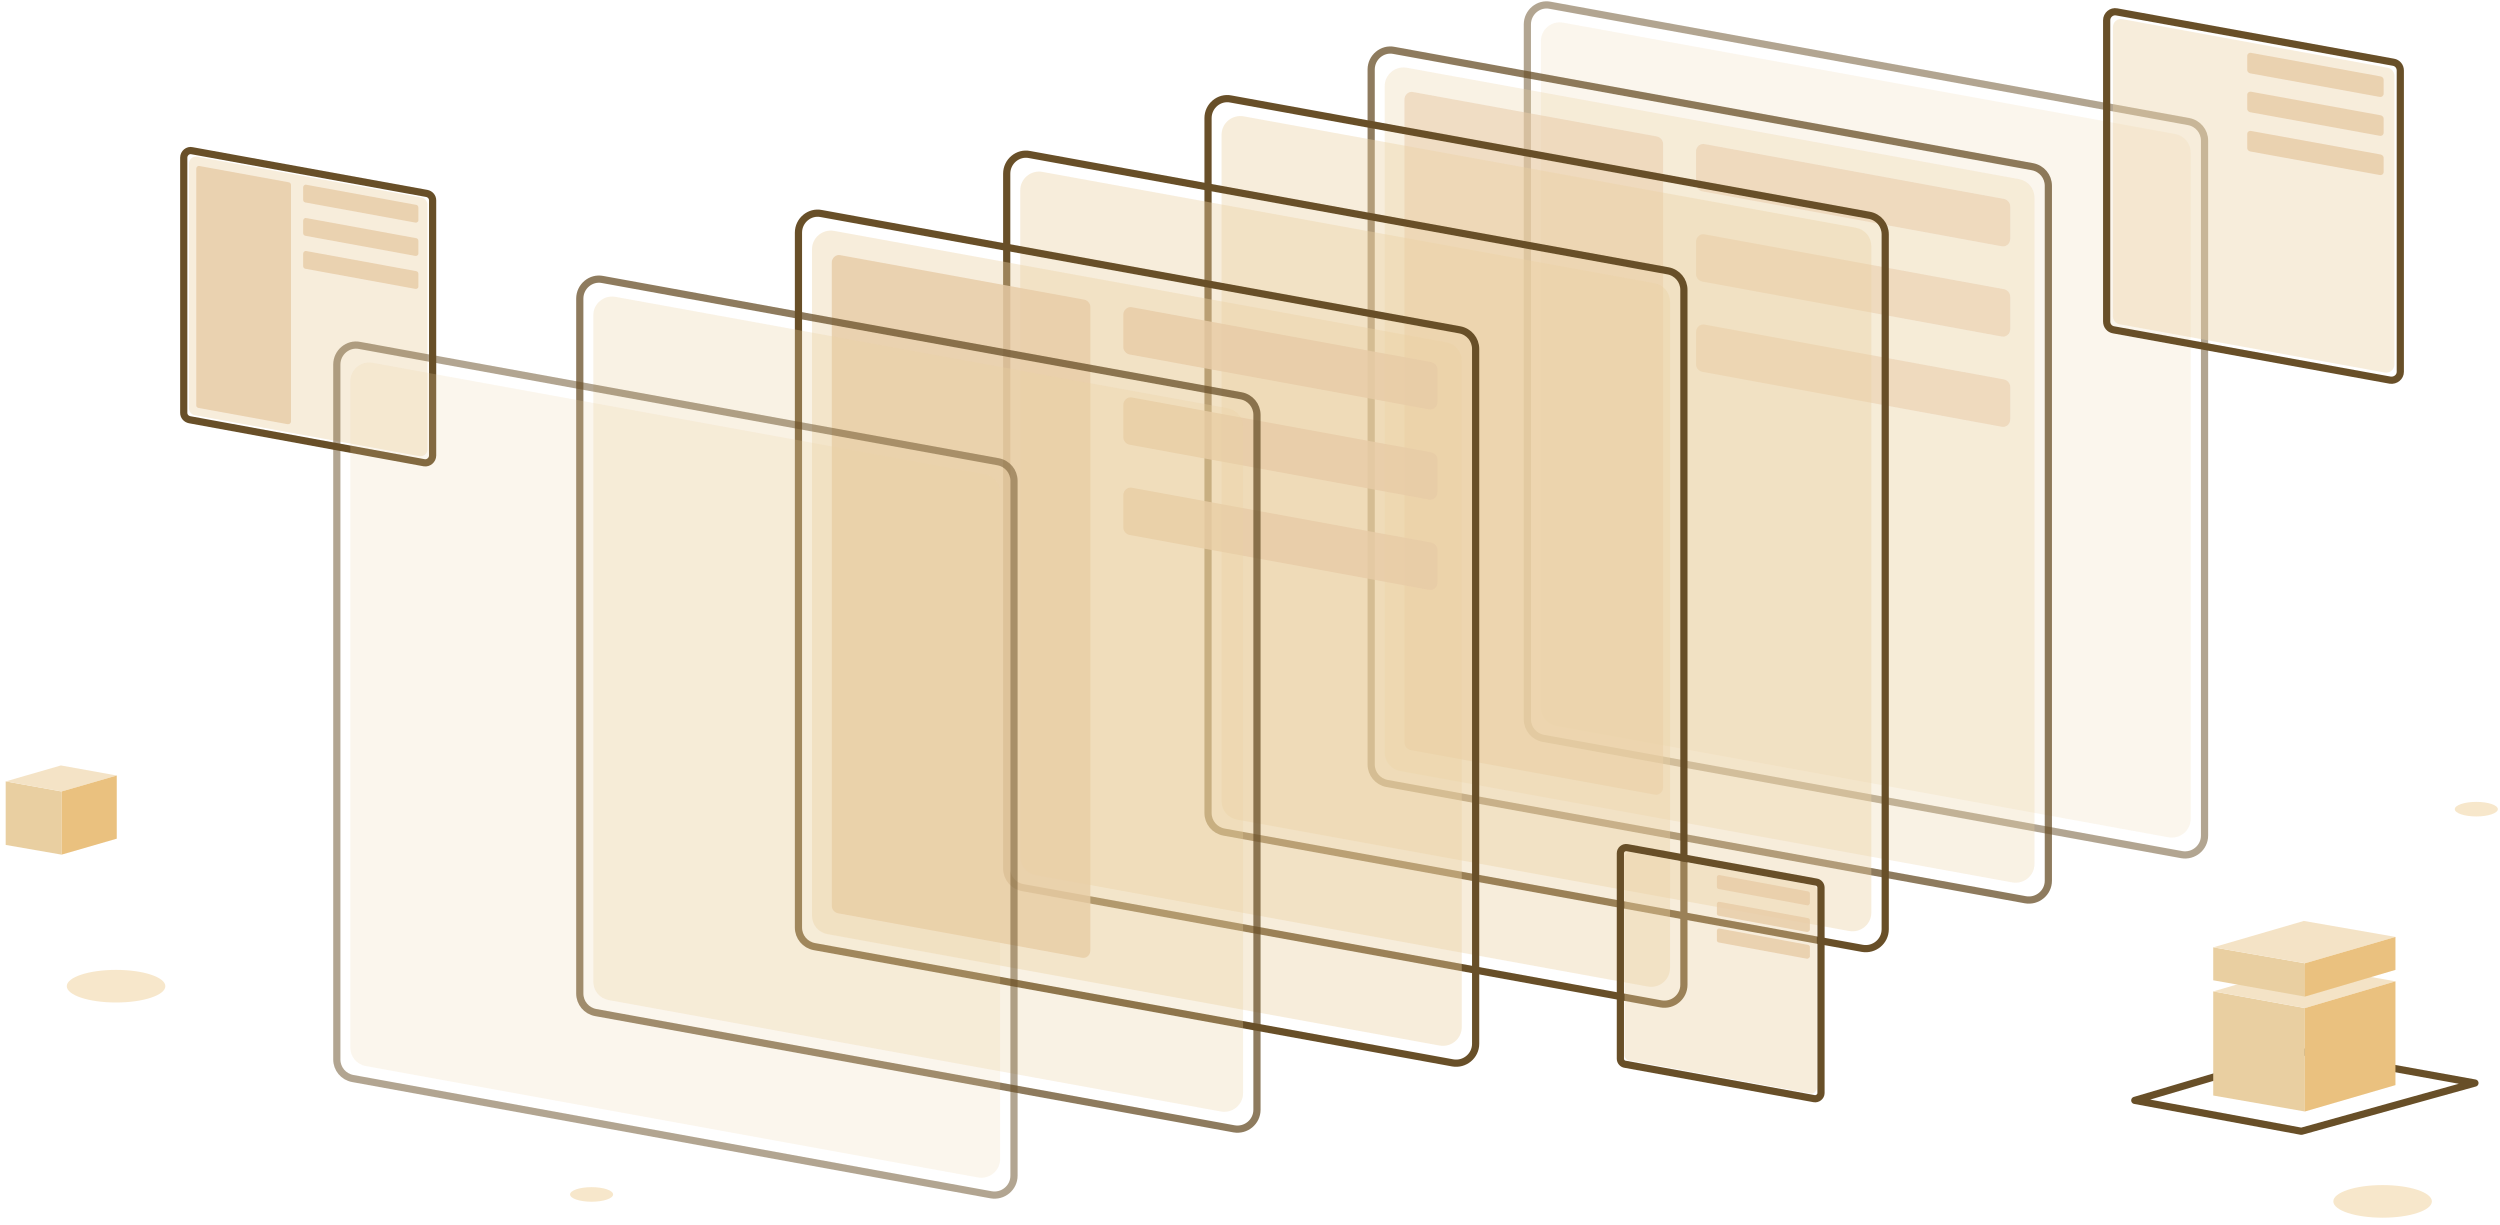 <?xml version="1.0" encoding="UTF-8"?>
<svg width="347px" height="170px" viewBox="0 0 347 170" version="1.1" xmlns="http://www.w3.org/2000/svg" xmlns:xlink="http://www.w3.org/1999/xlink">
    <title>r3</title>
    <g id="Page-1" stroke="none" stroke-width="1" fill="none" fill-rule="evenodd">
        <g id="Roadmap" transform="translate(-176, -606)">
            <g id="r3" transform="translate(158, 494)">
                <g id="Layer_3" transform="translate(26.979, 223.06)" fill="#F7E7CB" fill-rule="nonzero">
                    <ellipse id="Oval" cx="321.727" cy="55.693" rx="6.841" ry="2.264"></ellipse>
                    <ellipse id="Oval" cx="7.13" cy="25.823" rx="6.841" ry="2.264"></ellipse>
                    <ellipse id="Oval" cx="334.734" cy="1.253" rx="2.987" ry="1.012"></ellipse>
                    <ellipse id="Oval" cx="73.133" cy="54.729" rx="2.987" ry="1.012"></ellipse>
                </g>
                <g id="Layer_2" transform="translate(18.789, 112.253)">
                    <g id="Group" transform="translate(295.326, 127.188)">
                        <polygon id="Path" stroke="#684F28" stroke-linecap="round" stroke-linejoin="round" points="47.406 22.884 23.318 29.581 0.193 25.293 23.173 18.5"></polygon>
                        <g transform="translate(11.081, 6.263)" fill-rule="nonzero" id="Path">
                            <polygon fill="#E9CFA1" points="12.719 20.572 0 18.355 0 3.902 12.719 6.215"></polygon>
                            <polygon fill="#F4E3C6" points="25.293 2.505 12.574 0.241 0 3.902 12.719 6.215"></polygon>
                            <polygon fill="#EAC17F" points="12.719 20.572 25.293 16.91 25.293 2.505 12.719 6.215"></polygon>
                        </g>
                        <g transform="translate(11.081, 0)" fill-rule="nonzero" id="Path">
                            <polygon fill="#E9CFA1" points="12.719 10.888 0 8.624 0 4.047 12.719 6.263"></polygon>
                            <polygon fill="#F4E3C6" points="25.293 2.602 12.574 0.385 0 4.047 12.719 6.263"></polygon>
                            <polygon fill="#EAC17F" points="12.719 10.888 25.293 7.178 25.293 2.602 12.719 6.263"></polygon>
                        </g>
                    </g>
                    <g id="Group" opacity="0.51" transform="translate(211.016, 0)">
                        <path d="M89.176,115.962 L4.191,100.497 C2.939,100.257 2.072,99.197 2.072,97.944 L2.072,5.444 C2.072,3.806 3.565,2.602 5.155,2.891 L90.139,18.355 C91.392,18.596 92.259,19.656 92.259,20.909 L92.259,113.409 C92.259,114.999 90.814,116.251 89.176,115.962 Z" id="Path" fill="#E9CFA1" fill-rule="nonzero" opacity="0.39"></path>
                        <path d="M91.007,118.371 L2.409,102.232 C1.108,101.991 0.193,100.883 0.193,99.582 L0.193,3.132 C0.193,1.445 1.734,0.145 3.372,0.482 L91.97,16.621 C93.271,16.862 94.186,17.97 94.186,19.271 L94.186,115.721 C94.186,117.408 92.645,118.66 91.007,118.371 Z" id="Path" stroke="#684F28" stroke-linecap="round" stroke-linejoin="round"></path>
                    </g>
                    <g id="Group" opacity="0.75" transform="translate(189.336, 6.263)">
                        <path d="M89.176,115.962 L4.191,100.497 C2.939,100.257 2.072,99.197 2.072,97.944 L2.072,5.444 C2.072,3.806 3.565,2.602 5.155,2.891 L90.139,18.355 C91.392,18.596 92.259,19.656 92.259,20.909 L92.259,113.409 C92.259,114.999 90.814,116.251 89.176,115.962 Z" id="Path" fill="#E9CFA1" fill-rule="nonzero" opacity="0.39"></path>
                        <path d="M39.505,103.773 L5.685,97.607 C5.203,97.51 4.818,97.077 4.818,96.595 L4.818,7.275 C4.818,6.648 5.396,6.118 6.022,6.263 L39.842,12.43 C40.324,12.526 40.71,12.96 40.71,13.441 L40.71,102.762 C40.71,103.436 40.132,103.918 39.505,103.773 Z" id="Path" fill="#E8CBA7" fill-rule="nonzero" opacity="0.81"></path>
                        <path d="M87.682,27.654 L46.154,20.042 C45.672,19.945 45.286,19.512 45.286,19.03 L45.286,14.501 C45.286,13.875 45.865,13.345 46.491,13.49 L88.02,21.102 C88.501,21.198 88.887,21.632 88.887,22.113 L88.887,26.642 C88.887,27.316 88.309,27.798 87.682,27.654 Z" id="Path" fill="#E8CBA7" fill-rule="nonzero" opacity="0.81"></path>
                        <path d="M87.682,40.18 L46.154,32.568 C45.672,32.471 45.286,32.038 45.286,31.556 L45.286,27.027 C45.286,26.401 45.865,25.871 46.491,26.016 L88.02,33.628 C88.501,33.724 88.887,34.158 88.887,34.639 L88.887,39.168 C88.887,39.842 88.309,40.324 87.682,40.18 Z" id="Path" fill="#E8CBA7" fill-rule="nonzero" opacity="0.81"></path>
                        <path d="M87.682,52.706 L46.154,45.094 C45.672,44.997 45.286,44.564 45.286,44.082 L45.286,39.553 C45.286,38.927 45.865,38.397 46.491,38.542 L88.02,46.154 C88.501,46.25 88.887,46.684 88.887,47.165 L88.887,51.694 C88.887,52.368 88.309,52.85 87.682,52.706 Z" id="Path" fill="#E8CBA7" fill-rule="nonzero" opacity="0.81"></path>
                        <path d="M91.007,118.371 L2.409,102.232 C1.108,101.991 0.193,100.883 0.193,99.582 L0.193,3.132 C0.193,1.445 1.734,0.145 3.372,0.482 L91.97,16.621 C93.271,16.862 94.186,17.97 94.186,19.271 L94.186,115.721 C94.186,117.408 92.645,118.66 91.007,118.371 Z" id="Path" stroke="#684F28" stroke-linecap="round" stroke-linejoin="round"></path>
                    </g>
                    <g id="Group" transform="translate(166.693, 13.008)">
                        <path d="M89.176,115.962 L4.191,100.497 C2.939,100.257 2.072,99.197 2.072,97.944 L2.072,5.444 C2.072,3.806 3.565,2.602 5.155,2.891 L90.139,18.355 C91.392,18.596 92.259,19.656 92.259,20.909 L92.259,113.409 C92.259,114.999 90.814,116.251 89.176,115.962 Z" id="Path" fill="#E9CFA1" fill-rule="nonzero" opacity="0.39"></path>
                        <path d="M91.007,118.371 L2.409,102.232 C1.108,101.991 0.193,100.883 0.193,99.582 L0.193,3.132 C0.193,1.445 1.734,0.145 3.372,0.482 L91.97,16.621 C93.271,16.862 94.186,17.97 94.186,19.271 L94.186,115.721 C94.186,117.408 92.645,118.66 91.007,118.371 Z" id="Path" stroke="#684F28" stroke-linecap="round" stroke-linejoin="round"></path>
                    </g>
                    <g id="Group" transform="translate(138.75, 20.716)">
                        <path d="M89.176,115.962 L4.191,100.497 C2.939,100.257 2.072,99.197 2.072,97.944 L2.072,5.444 C2.072,3.806 3.565,2.602 5.155,2.891 L90.139,18.355 C91.392,18.596 92.259,19.656 92.259,20.909 L92.259,113.409 C92.259,114.999 90.814,116.251 89.176,115.962 Z" id="Path" fill="#E9CFA1" fill-rule="nonzero" opacity="0.39"></path>
                        <path d="M91.007,118.371 L2.409,102.232 C1.108,101.991 0.193,100.883 0.193,99.582 L0.193,3.132 C0.193,1.445 1.734,0.145 3.372,0.482 L91.97,16.621 C93.271,16.862 94.186,17.97 94.186,19.271 L94.186,115.721 C94.186,117.408 92.645,118.66 91.007,118.371 Z" id="Path" stroke="#684F28" stroke-linecap="round" stroke-linejoin="round"></path>
                    </g>
                    <g id="Group" transform="translate(109.844, 28.906)">
                        <path d="M89.176,115.962 L4.191,100.497 C2.939,100.257 2.072,99.197 2.072,97.944 L2.072,5.444 C2.072,3.806 3.565,2.602 5.155,2.891 L90.139,18.355 C91.392,18.596 92.259,19.656 92.259,20.909 L92.259,113.409 C92.259,114.999 90.814,116.251 89.176,115.962 Z" id="Path" fill="#E9CFA1" fill-rule="nonzero" opacity="0.39"></path>
                        <path d="M39.505,103.773 L5.685,97.607 C5.203,97.51 4.818,97.077 4.818,96.595 L4.818,7.275 C4.818,6.648 5.396,6.118 6.022,6.263 L39.842,12.43 C40.324,12.526 40.71,12.96 40.71,13.441 L40.71,102.762 C40.71,103.436 40.132,103.918 39.505,103.773 Z" id="Path" fill="#E8CBA7" fill-rule="nonzero" opacity="0.81"></path>
                        <path d="M87.682,27.654 L46.154,20.042 C45.672,19.945 45.286,19.512 45.286,19.03 L45.286,14.501 C45.286,13.875 45.865,13.345 46.491,13.49 L88.02,21.102 C88.501,21.198 88.887,21.632 88.887,22.113 L88.887,26.642 C88.887,27.316 88.309,27.798 87.682,27.654 Z" id="Path" fill="#E8CBA7" fill-rule="nonzero" opacity="0.81"></path>
                        <path d="M87.682,40.18 L46.154,32.568 C45.672,32.471 45.286,32.038 45.286,31.556 L45.286,27.027 C45.286,26.401 45.865,25.871 46.491,26.016 L88.02,33.628 C88.501,33.724 88.887,34.158 88.887,34.639 L88.887,39.168 C88.887,39.842 88.309,40.324 87.682,40.18 Z" id="Path" fill="#E8CBA7" fill-rule="nonzero" opacity="0.81"></path>
                        <path d="M87.682,52.706 L46.154,45.094 C45.672,44.997 45.286,44.564 45.286,44.082 L45.286,39.553 C45.286,38.927 45.865,38.397 46.491,38.542 L88.02,46.154 C88.501,46.25 88.887,46.684 88.887,47.165 L88.887,51.694 C88.887,52.368 88.309,52.85 87.682,52.706 Z" id="Path" fill="#E8CBA7" fill-rule="nonzero" opacity="0.81"></path>
                        <path d="M91.007,118.371 L2.409,102.232 C1.108,101.991 0.193,100.883 0.193,99.582 L0.193,3.132 C0.193,1.445 1.734,0.145 3.372,0.482 L91.97,16.621 C93.271,16.862 94.186,17.97 94.186,19.271 L94.186,115.721 C94.186,117.408 92.645,118.66 91.007,118.371 Z" id="Path" stroke="#684F28" stroke-linecap="round" stroke-linejoin="round"></path>
                    </g>
                    <g id="Group" transform="translate(24.57, 20.234)">
                        <path d="M32.857,42.829 L1.638,37.145 C1.204,37.048 0.867,36.663 0.867,36.181 L0.867,2.216 C0.867,1.638 1.397,1.156 1.975,1.253 L33.194,6.938 C33.628,7.034 33.965,7.419 33.965,7.901 L33.965,41.914 C33.965,42.492 33.435,42.926 32.857,42.829 Z" id="Path" fill="#E9CFA1" fill-rule="nonzero" opacity="0.39"></path>
                        <path d="M14.598,38.397 L2.168,36.133 C1.975,36.085 1.879,35.94 1.879,35.747 L1.879,2.939 C1.879,2.698 2.072,2.505 2.312,2.553 L14.742,4.818 C14.935,4.866 15.031,5.01 15.031,5.203 L15.031,38.012 C15.031,38.253 14.839,38.397 14.598,38.397 Z" id="Path" fill="#E8CBA7" fill-rule="nonzero" opacity="0.81"></path>
                        <path d="M32.279,10.406 L17.007,7.612 C16.814,7.564 16.717,7.419 16.717,7.227 L16.717,5.54 C16.717,5.299 16.91,5.107 17.151,5.155 L32.423,7.949 C32.616,7.997 32.712,8.142 32.712,8.335 L32.712,10.021 C32.76,10.262 32.52,10.454 32.279,10.406 Z" id="Path" fill="#E8CBA7" fill-rule="nonzero" opacity="0.81"></path>
                        <path d="M32.279,15.031 L17.007,12.237 C16.814,12.189 16.717,12.044 16.717,11.852 L16.717,10.165 C16.717,9.924 16.91,9.732 17.151,9.78 L32.423,12.574 C32.616,12.622 32.712,12.767 32.712,12.96 L32.712,14.646 C32.76,14.887 32.52,15.079 32.279,15.031 Z" id="Path" fill="#E8CBA7" fill-rule="nonzero" opacity="0.81"></path>
                        <path d="M32.279,19.608 L17.007,16.814 C16.814,16.766 16.717,16.621 16.717,16.428 L16.717,14.742 C16.717,14.501 16.91,14.309 17.151,14.357 L32.423,17.151 C32.616,17.199 32.712,17.344 32.712,17.536 L32.712,19.223 C32.76,19.464 32.52,19.656 32.279,19.608 Z" id="Path" fill="#E8CBA7" fill-rule="nonzero" opacity="0.81"></path>
                        <path d="M33.531,43.745 L0.964,37.771 C0.482,37.674 0.145,37.289 0.145,36.807 L0.145,1.397 C0.145,0.771 0.723,0.289 1.301,0.434 L33.868,6.359 C34.35,6.456 34.688,6.841 34.688,7.323 L34.688,42.733 C34.688,43.359 34.109,43.841 33.531,43.745 Z" id="Path" stroke="#684F28" stroke-linecap="round" stroke-linejoin="round"></path>
                    </g>
                    <g id="Group" transform="translate(291.471, 0.964)">
                        <path d="M38.734,50.49 L1.927,43.793 C1.397,43.697 1.012,43.215 1.012,42.685 L1.012,2.553 C1.012,1.831 1.638,1.301 2.361,1.445 L39.168,8.19 C39.698,8.286 40.083,8.768 40.083,9.298 L40.083,49.382 C40.083,50.056 39.457,50.634 38.734,50.49 Z" id="Path" fill="#E9CFA1" fill-rule="nonzero" opacity="0.39"></path>
                        <path d="M38.06,12.237 L20.042,8.961 C19.849,8.913 19.656,8.72 19.656,8.527 L19.656,6.552 C19.656,6.263 19.897,6.07 20.186,6.118 L38.204,9.395 C38.397,9.443 38.59,9.635 38.59,9.828 L38.59,11.803 C38.59,12.044 38.349,12.285 38.06,12.237 Z" id="Path" fill="#E8CBA7" fill-rule="nonzero" opacity="0.81"></path>
                        <path d="M38.06,17.633 L20.042,14.357 C19.849,14.309 19.656,14.116 19.656,13.923 L19.656,11.948 C19.656,11.659 19.897,11.466 20.186,11.514 L38.204,14.79 C38.397,14.839 38.59,15.031 38.59,15.224 L38.59,17.199 C38.59,17.488 38.349,17.681 38.06,17.633 Z" id="Path" fill="#E8CBA7" fill-rule="nonzero" opacity="0.81"></path>
                        <path d="M38.06,23.077 L20.042,19.801 C19.849,19.753 19.656,19.56 19.656,19.367 L19.656,17.392 C19.656,17.103 19.897,16.91 20.186,16.958 L38.204,20.234 C38.397,20.283 38.59,20.475 38.59,20.668 L38.59,22.643 C38.59,22.932 38.349,23.125 38.06,23.077 Z" id="Path" fill="#E8CBA7" fill-rule="nonzero" opacity="0.81"></path>
                        <path d="M39.505,51.549 L1.108,44.564 C0.53,44.467 0.145,43.986 0.145,43.408 L0.145,1.59 C0.145,0.867 0.819,0.289 1.542,0.434 L39.939,7.419 C40.517,7.516 40.902,7.997 40.902,8.576 L40.902,50.393 C40.902,51.116 40.228,51.646 39.505,51.549 Z" id="Path" stroke="#684F28" stroke-linecap="round" stroke-linejoin="round"></path>
                    </g>
                    <g id="Group" transform="translate(224.023, 117.07)">
                        <path d="M26.449,34.447 L1.301,29.87 C0.915,29.822 0.674,29.484 0.674,29.099 L0.674,1.734 C0.674,1.253 1.108,0.867 1.59,0.964 L26.738,5.54 C27.124,5.589 27.365,5.926 27.365,6.311 L27.365,33.676 C27.365,34.158 26.931,34.543 26.449,34.447 Z" id="Path" fill="#E9CFA1" fill-rule="nonzero" opacity="0.39"></path>
                        <path d="M26.016,8.335 L13.73,6.07 C13.586,6.022 13.49,5.926 13.49,5.781 L13.49,4.432 C13.49,4.24 13.682,4.095 13.875,4.143 L26.16,6.408 C26.305,6.456 26.401,6.552 26.401,6.697 L26.401,8.046 C26.353,8.238 26.16,8.383 26.016,8.335 Z" id="Path" fill="#E8CBA7" fill-rule="nonzero" opacity="0.81"></path>
                        <path d="M26.016,12.044 L13.73,9.78 C13.586,9.732 13.49,9.635 13.49,9.491 L13.49,8.142 C13.49,7.949 13.682,7.805 13.875,7.853 L26.16,10.117 C26.305,10.165 26.401,10.262 26.401,10.406 L26.401,11.755 C26.353,11.9 26.16,12.044 26.016,12.044 Z" id="Path" fill="#E8CBA7" fill-rule="nonzero" opacity="0.81"></path>
                        <path d="M26.016,15.754 L13.73,13.49 C13.586,13.441 13.49,13.345 13.49,13.201 L13.49,11.852 C13.49,11.659 13.682,11.514 13.875,11.562 L26.16,13.827 C26.305,13.875 26.401,13.971 26.401,14.116 L26.401,15.465 C26.353,15.609 26.16,15.754 26.016,15.754 Z" id="Path" fill="#E8CBA7" fill-rule="nonzero" opacity="0.81"></path>
                        <path d="M26.979,35.169 L0.771,30.4 C0.385,30.352 0.096,30.014 0.096,29.629 L0.096,1.108 C0.096,0.626 0.53,0.241 1.06,0.337 L27.268,5.107 C27.654,5.155 27.943,5.492 27.943,5.878 L27.943,34.398 C27.943,34.88 27.461,35.266 26.979,35.169 Z" id="Path" stroke="#684F28" stroke-linecap="round" stroke-linejoin="round"></path>
                    </g>
                    <g id="Group" opacity="0.75" transform="translate(79.492, 38.06)">
                        <path d="M89.176,115.962 L4.191,100.497 C2.939,100.257 2.072,99.197 2.072,97.944 L2.072,5.444 C2.072,3.806 3.565,2.602 5.155,2.891 L90.139,18.355 C91.392,18.596 92.259,19.656 92.259,20.909 L92.259,113.409 C92.259,114.999 90.814,116.251 89.176,115.962 Z" id="Path" fill="#E9CFA1" fill-rule="nonzero" opacity="0.39"></path>
                        <path d="M91.007,118.371 L2.409,102.232 C1.108,101.991 0.193,100.883 0.193,99.582 L0.193,3.132 C0.193,1.445 1.734,0.145 3.372,0.482 L91.97,16.621 C93.271,16.862 94.186,17.97 94.186,19.271 L94.186,115.721 C94.186,117.408 92.645,118.66 91.007,118.371 Z" id="Path" stroke="#684F28" stroke-linecap="round" stroke-linejoin="round"></path>
                    </g>
                    <g id="Group" opacity="0.51" transform="translate(45.768, 47.214)">
                        <path d="M89.176,115.962 L4.191,100.497 C2.939,100.257 2.072,99.197 2.072,97.944 L2.072,5.444 C2.072,3.806 3.565,2.602 5.155,2.891 L90.139,18.355 C91.392,18.596 92.259,19.656 92.259,20.909 L92.259,113.409 C92.259,114.999 90.814,116.251 89.176,115.962 Z" id="Path" fill="#E9CFA1" fill-rule="nonzero" opacity="0.39"></path>
                        <path d="M91.007,118.371 L2.409,102.232 C1.108,101.991 0.193,100.883 0.193,99.582 L0.193,3.132 C0.193,1.445 1.734,0.145 3.372,0.482 L91.97,16.621 C93.271,16.862 94.186,17.97 94.186,19.271 L94.186,115.721 C94.186,117.408 92.645,118.66 91.007,118.371 Z" id="Path" stroke="#684F28" stroke-linecap="round" stroke-linejoin="round"></path>
                    </g>
                    <g id="Group" transform="translate(0, 105.99)" fill-rule="nonzero">
                        <polygon id="Path" fill="#E9CFA1" points="7.757 12.382 0 11.033 0 2.216 7.757 3.613"></polygon>
                        <polygon id="Path" fill="#F4E3C6" points="15.417 1.397 7.66 0 0 2.216 7.757 3.613"></polygon>
                        <polygon id="Path" fill="#EAC17F" points="7.757 12.382 15.417 10.165 15.417 1.397 7.757 3.613"></polygon>
                    </g>
                </g>
            </g>
        </g>
    </g>
</svg>